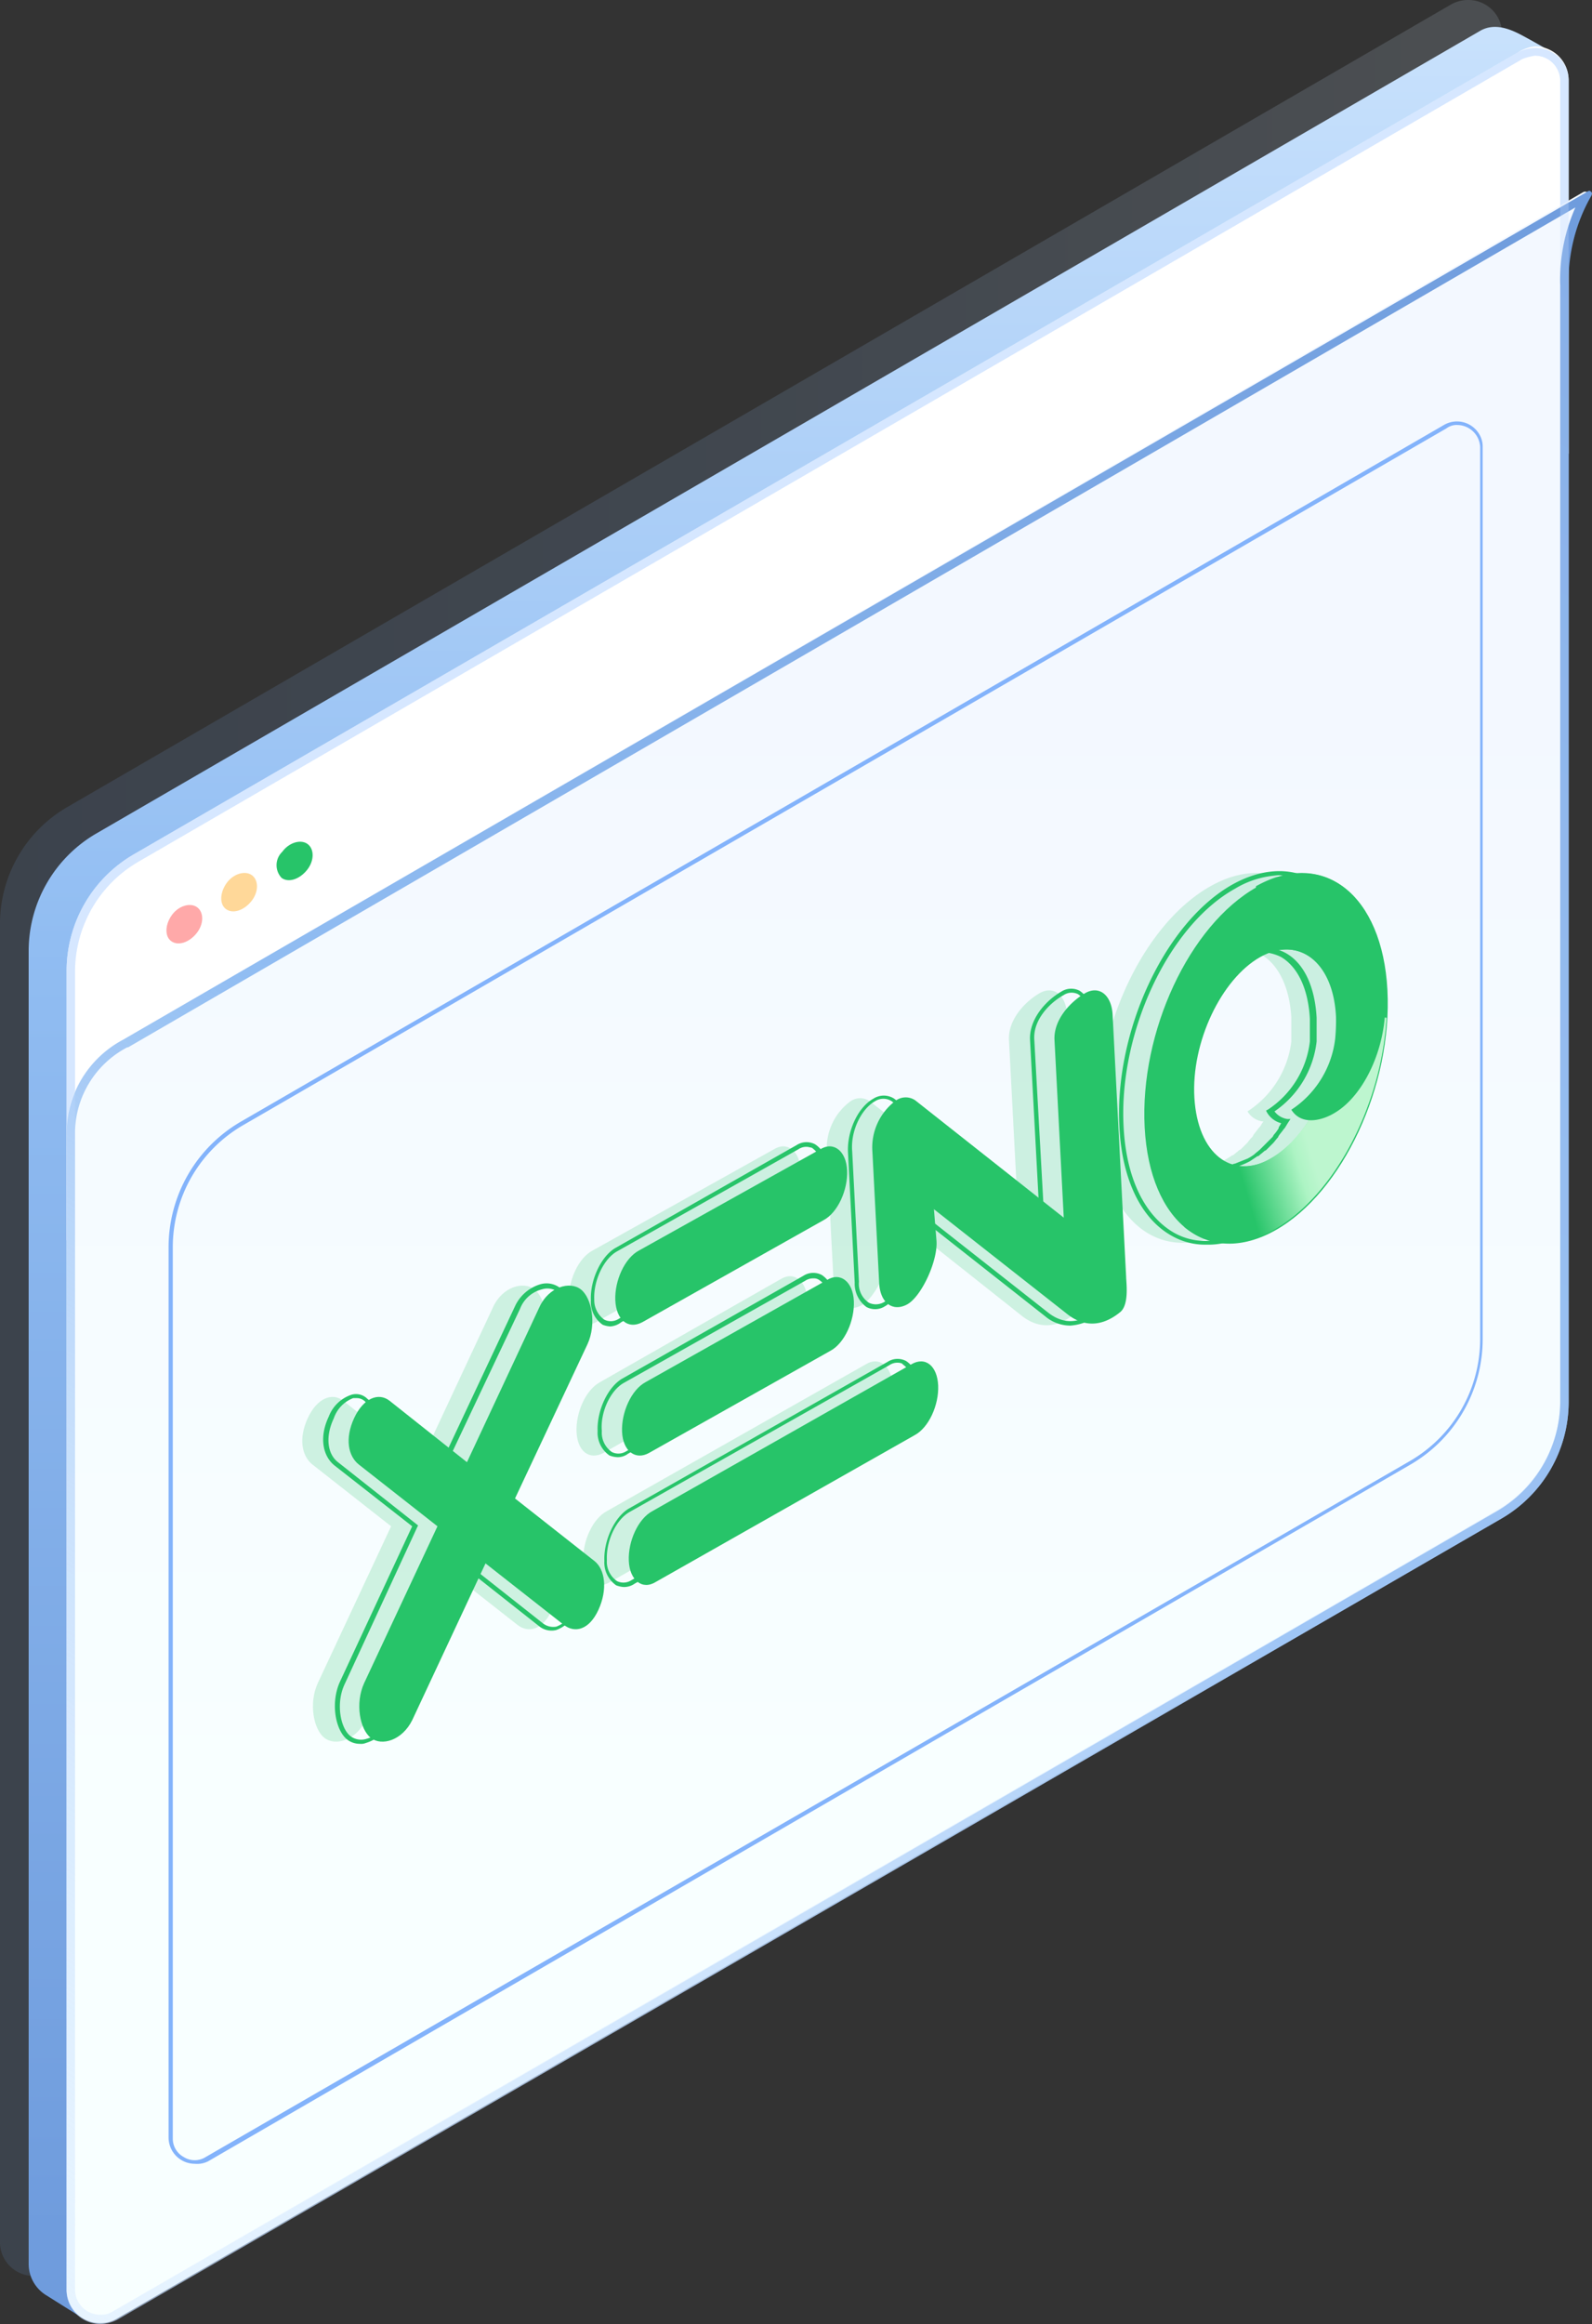 <svg xmlns="http://www.w3.org/2000/svg" xmlns:xlink="http://www.w3.org/1999/xlink" viewBox="0 0 188.87 275.6"><rect x="0" y="0" width="188.87" height="275.6" fill="#333333" stroke="none"/><defs><style>.cls-1{opacity:0.15;fill:url(#Dégradé_sans_nom);}.cls-1,.cls-4{isolation:isolate;}.cls-2{fill:url(#Dégradé_sans_nom_2);}.cls-3{fill:#fff;}.cls-4{fill:#c0daff;opacity:0.3;}.cls-5{fill:url(#Dégradé_sans_nom_3);}.cls-6{fill:url(#Dégradé_sans_nom_4);}.cls-7{fill:url(#Dégradé_sans_nom_5);}.cls-8{fill:url(#Dégradé_sans_nom_6);}.cls-9{fill:url(#Dégradé_sans_nom_7);}.cls-10{opacity:0.2;}.cls-11{fill:url(#Dégradé_sans_nom_16);}.cls-12{fill:url(#Dégradé_sans_nom_16-2);}.cls-13{fill:url(#Dégradé_sans_nom_16-3);}.cls-14{fill:url(#Dégradé_sans_nom_16-4);}.cls-15{fill:url(#Dégradé_sans_nom_16-5);}.cls-16{fill:url(#Dégradé_sans_nom_16-6);}.cls-17{fill:#27C469;}.cls-18{fill:url(#Dégradé_sans_nom_16-7);}.cls-19{fill:url(#Dégradé_sans_nom_15);}.cls-20{fill:url(#Dégradé_sans_nom_16-8);}.cls-21{fill:#83b3fb;}</style><linearGradient id="Dégradé_sans_nom" x1="172.19" y1="32.31" x2="-6.01" y2="32.31" gradientTransform="matrix(1, 0, 0, -1, 0, 167.27)" gradientUnits="userSpaceOnUse"><stop offset="0" stop-color="#d7ebff"/><stop offset="0.47" stop-color="#91bdf2"/><stop offset="1" stop-color="#6f9cdd"/></linearGradient><linearGradient id="Dégradé_sans_nom_2" x1="93.6" y1="-97.73" x2="93.6" y2="192.35" gradientTransform="matrix(1, 0, 0, -1, 0, 167.27)" gradientUnits="userSpaceOnUse"><stop offset="0" stop-color="#6f9cdd"/><stop offset="0.53" stop-color="#91bdf2"/><stop offset="1" stop-color="#d7ebff"/></linearGradient><linearGradient id="Dégradé_sans_nom_3" x1="98.23" y1="88.6" x2="98.23" y2="-48.09" gradientTransform="matrix(1, 0, 0, -1, 0, 167.27)" gradientUnits="userSpaceOnUse"><stop offset="0.01" stop-color="#f3f8ff"/><stop offset="1" stop-color="#f8ffff"/></linearGradient><linearGradient id="Dégradé_sans_nom_4" x1="180.32" y1="149.81" x2="16.69" y2="-112.04" gradientTransform="matrix(1, 0, 0, -1, 0, 167.27)" gradientUnits="userSpaceOnUse"><stop offset="0" stop-color="#6f9cdd"/><stop offset="0.53" stop-color="#91bdf2"/><stop offset="1" stop-color="#d7ebff" stop-opacity="0"/></linearGradient><linearGradient id="Dégradé_sans_nom_5" x1="372.92" y1="-914.69" x2="377.67" y2="-914.69" gradientTransform="matrix(0.88, -0.32, -0.04, -1.11, -352.68, -785.62)" gradientUnits="userSpaceOnUse"><stop offset="0" stop-color="#ff7471"/><stop offset="1" stop-color="#ffa9a9"/></linearGradient><linearGradient id="Dégradé_sans_nom_6" x1="380.37" y1="-913.44" x2="385.12" y2="-913.44" gradientTransform="matrix(0.88, -0.32, -0.04, -1.11, -352.68, -785.62)" gradientUnits="userSpaceOnUse"><stop offset="0" stop-color="#ffc44d"/><stop offset="1" stop-color="#ffd899"/></linearGradient><linearGradient id="Dégradé_sans_nom_7" x1="387.83" y1="-912.31" x2="392.58" y2="-912.31" gradientTransform="matrix(0.88, -0.32, -0.04, -1.11, -352.67, -785.63)" gradientUnits="userSpaceOnUse"><stop offset="0.09" stop-color="#48c57a"/><stop offset="0.94" stop-color="#7aec9e"/><stop offset="0.95" stop-color="#27C469"/></linearGradient><linearGradient id="Dégradé_sans_nom_16" x1="61.3" y1="-22.59" x2="43.4" y2="-4.68" gradientTransform="matrix(1, 0, 0, -1, 0, 167.27)" gradientUnits="userSpaceOnUse"><stop offset="0.09" stop-color="#27C469"/><stop offset="0.94" stop-color="#27C469"/><stop offset="0.95" stop-color="#27C469"/></linearGradient><linearGradient id="Dégradé_sans_nom_16-2" x1="85.71" y1="1.65" x2="79.4" y2="7.96" xlink:href="#Dégradé_sans_nom_16"/><linearGradient id="Dégradé_sans_nom_16-3" x1="84.87" y1="17.14" x2="78.56" y2="23.45" xlink:href="#Dégradé_sans_nom_16"/><linearGradient id="Dégradé_sans_nom_16-4" x1="91.96" y1="-11.85" x2="84.29" y2="-4.17" xlink:href="#Dégradé_sans_nom_16"/><linearGradient id="Dégradé_sans_nom_16-5" x1="126.99" y1="16.74" x2="109.38" y2="34.35" xlink:href="#Dégradé_sans_nom_16"/><linearGradient id="Dégradé_sans_nom_16-6" x1="153.44" y1="33.05" x2="138.32" y2="48.17" xlink:href="#Dégradé_sans_nom_16"/><linearGradient id="Dégradé_sans_nom_16-7" x1="159.3" y1="32.45" x2="135.65" y2="51.06" xlink:href="#Dégradé_sans_nom_16"/><linearGradient id="Dégradé_sans_nom_15" x1="667.49" y1="-1404.32" x2="679.15" y2="-1400.82" gradientTransform="matrix(0.83, -0.47, -0.06, -1.17, -492.3, -1185.51)" gradientUnits="userSpaceOnUse"><stop offset="0.21" stop-color="#27C469"/><stop offset="0.79" stop-color="#adf4c4"/><stop offset="0.95" stop-color="#bdf6cf"/></linearGradient><linearGradient id="Dégradé_sans_nom_16-8" x1="684.6" y1="-1391.66" x2="671.27" y2="-1378.32" gradientTransform="matrix(0.83, -0.47, -0.06, -1.17, -492.3, -1185.51)" xlink:href="#Dégradé_sans_nom_16"/></defs><title>illustration_banniere_2</title><g id="Calque_2" data-name="Calque 2"><g id="Calque_1-2" data-name="Calque 1"><g id="Calque_2-2" data-name="Calque 2"><g id="Calque_1_-_copie_3" data-name="Calque 1 - copie 3"><g id="Layer_2" data-name="Layer 2"><g id="Layer_2-2" data-name="Layer 2-2"><path class="cls-1" d="M0,109.6V266a4,4,0,0,0,4.1,3.9h0a4.14,4.14,0,0,0,1.9-.5l164.2-95a16,16,0,0,0,8-13.9V3.9A4,4,0,0,0,174.1,0h0a4.14,4.14,0,0,0-1.9.5L8,95.7A16,16,0,0,0,0,109.6Z"/><path class="cls-2" d="M3.4,112.7V268.5a4.36,4.36,0,0,0,2.1,3.7l4.3,2.7,163.8-97.4a16,16,0,0,0,8-13.9L183.8,6s-2.6-1.5-3.6-2c-1.4-.7-3-1.2-4.5-.4L11.5,98.8A16.13,16.13,0,0,0,3.4,112.7Z"/><path class="cls-3" d="M180.1,6.2,15.9,101.3a16,16,0,0,0-8,13.9v31.9L186.1,53.8V9.5a4,4,0,0,0-4-4A4.79,4.79,0,0,0,180.1,6.2Z"/><path class="cls-4" d="M182.1,6.6a3,3,0,0,1,3,3V166.1a15.08,15.08,0,0,1-7.5,13l-164.2,95a2.6,2.6,0,0,1-1.5.4,3,3,0,0,1-3-3V115.2a15.08,15.08,0,0,1,7.5-13L180.6,7a6.58,6.58,0,0,1,1.5-.4m0-.9a4.55,4.55,0,0,0-2,.5L15.9,101.3a16,16,0,0,0-8,13.9V271.6a4,4,0,0,0,4,4,4.55,4.55,0,0,0,2-.5l164.2-95a16,16,0,0,0,8-13.9V9.6a3.87,3.87,0,0,0-4-3.9Z"/><path class="cls-4" d="M182.1,6.6a3,3,0,0,1,3,3V166.1a15.08,15.08,0,0,1-7.5,13l-164.2,95a2.6,2.6,0,0,1-1.5.4,3,3,0,0,1-3-3V115.2a15.08,15.08,0,0,1,7.5-13L180.6,7a6.58,6.58,0,0,1,1.5-.4m0-.9a4.55,4.55,0,0,0-2,.5L15.9,101.3a16,16,0,0,0-8,13.9V271.6a4,4,0,0,0,4,4,4.55,4.55,0,0,0,2-.5l164.2-95a16,16,0,0,0,8-13.9V9.6a3.87,3.87,0,0,0-4-3.9Z"/><path class="cls-5" d="M7.9,134.2V271.6a4,4,0,0,0,4.1,3.9h0a3.74,3.74,0,0,0,1.8-.5L178,180a16,16,0,0,0,8-13.9V33.9a21,21,0,0,1,2.5-10.4.53.53,0,0,0-.2-.7.45.45,0,0,0-.5,0L14.6,123.3S7.9,126.5,7.9,134.2Z"/><path class="cls-6" d="M186.9,24.6a21.16,21.16,0,0,0-1.8,9.3V166.2a15.08,15.08,0,0,1-7.5,13l-164.2,95a2.6,2.6,0,0,1-1.5.4,3,3,0,0,1-3-3V134.2a11.53,11.53,0,0,1,6.2-10h.1L186.9,24.6m1.5-1.9c-.1,0-.1,0-.2.1L14.6,123.3a12.59,12.59,0,0,0-6.7,11V271.6a4,4,0,0,0,4,4,4.55,4.55,0,0,0,2-.5l164.2-95a16,16,0,0,0,8-13.9V33.9a20.31,20.31,0,0,1,2.7-10.7c.1-.2.1-.4-.1-.5h0a.19.19,0,0,0-.3,0Z"/><path class="cls-7" d="M20.4,108.5c.8-1.1,2.2-1.5,3-.9s.8,2-.1,3.1-2.2,1.5-3,.9S19.6,109.6,20.4,108.5Z"/><path class="cls-8" d="M26.9,104.7c.8-1.1,2.2-1.5,3-.9s.8,2-.1,3.1-2.2,1.5-3,.9S26.1,105.8,26.9,104.7Z"/><path class="cls-9" d="M33.5,101c.8-1.1,2.2-1.5,3-.9s.8,2-.1,3.1-2.2,1.5-3,.9A2.2,2.2,0,0,1,33.5,101Z"/><path class="cls-4" d="M182.1,6.6a3,3,0,0,1,3,3V166.1a15.08,15.08,0,0,1-7.5,13l-164.2,95a2.6,2.6,0,0,1-1.5.4,3,3,0,0,1-3-3V115.2a15.08,15.08,0,0,1,7.5-13L180.6,7a6.58,6.58,0,0,1,1.5-.4m0-.9a4.55,4.55,0,0,0-2,.5L15.9,101.3a16,16,0,0,0-8,13.9V271.6a4,4,0,0,0,4,4,4.55,4.55,0,0,0,2-.5l164.2-95a16,16,0,0,0,8-13.9V9.6a3.87,3.87,0,0,0-4-3.9Z"/><g class="cls-10"><path class="cls-11" d="M55.6,177.7l8.6-18.3c1.1-2.4.5-5.5-.8-6.5s-3.8-.3-4.9,2.1l-8.6,18.4-9.2-7.3c-1.3-1-3.1-.3-4.2,2.1s-.7,4.5.6,5.5l9.3,7.3-8.7,18.6c-1.1,2.4-.5,5.5.8,6.5s3.7.3,4.9-2.1l8.7-18.6,9.3,7.3c1.3,1,3,.6,4.1-1.8s.8-4.8-.5-5.8Z"/><path class="cls-12" d="M71.6,172.3,93,160.1c1.7-.9,2.9-3.6,2.8-5.9s-1.6-3.5-3.2-2.5L71.2,163.9c-1.7.9-2.9,3.6-2.8,5.9S69.9,173.2,71.6,172.3Z"/><path class="cls-13" d="M70.7,156.8l21.5-12.1c1.7-.9,2.9-3.6,2.8-5.9s-1.6-3.5-3.2-2.5l-21.5,12c-1.7.9-2.9,3.6-2.8,5.9S69.1,157.7,70.7,156.8Z"/><path class="cls-14" d="M102.7,161.8,72,179.2c-1.7.9-2.9,3.6-2.8,5.9s1.6,3.5,3.2,2.5l30.7-17.4c1.7-.9,2.9-3.6,2.8-5.9S104.3,160.8,102.7,161.8Z"/><path class="cls-15" d="M126.6,120.4c-.1-2.4-1.6-3.6-3.3-2.6s-3.7,3.1-3.6,5.5l1.1,21.1-17.6-13.8a2,2,0,0,0-2.3,0h0a6.92,6.92,0,0,0-2.8,6.1l.8,15.5c.1,2.4,1.6,3.5,3.3,2.6s3.7-5.2,3.5-7.6l-.3-3.7,15.9,12.6c1.3,1,3.5,1.9,6.2-.3,1-.8.6-3.5.6-4.1Z"/><path class="cls-16" d="M159.1,119.2v-1.9c-.6-11.2-7.5-16.7-15.5-12.2s-13.9,17.2-13.3,28.5,7.5,16.7,15.5,12.2a.76.76,0,0,1,.4-.2c.3-.2.7-.4,1-.6a2.65,2.65,0,0,0,.6-.5,5.55,5.55,0,0,1,.8-.6,3.39,3.39,0,0,0,.6-.6c.2-.2.5-.4.7-.6l.6-.6.6-.7c.2-.2.4-.5.6-.7a5.55,5.55,0,0,0,.6-.8c.2-.3.4-.5.5-.7l.6-.9.5-.8a4.05,4.05,0,0,0,.5-.9c.1-.3.3-.5.4-.8a4.67,4.67,0,0,1,.5-1,3,3,0,0,0,.4-.8,8.93,8.93,0,0,0,.5-1.3l.3-.6c.2-.6.5-1.2.7-1.9l.3-.9c.1-.3.2-.7.3-1.1a4.4,4.4,0,0,0,.2-1c0-.3.2-.7.2-1s.2-.7.2-1.1a2.39,2.39,0,0,1,.2-.9c.1-.3.1-.8.2-1.1a2.49,2.49,0,0,0,.1-.8c0-.2.1-.8.1-1.2v-.3h0l.1-1.6Zm-15-5.7h0a5.43,5.43,0,0,1,5.5-.3c2,1.1,3.4,3.8,3.6,7.5v2.8a11.52,11.52,0,0,1-5.2,8.3,2.47,2.47,0,0,0,1.9,1.2c-.2.2-.3.5-.5.7l-.1.1c-.2.3-.4.5-.6.8l-.1.2a4.35,4.35,0,0,0-.6.7l-.2.2-.6.6-.2.1c-.2.2-.5.4-.7.6h-.1a9.22,9.22,0,0,1-.8.5,7.74,7.74,0,0,1-1.6.7h-.1c-.2,0-.3.1-.5.1l-.3.1h-1.1a.75.75,0,0,1-.5-.1h-.2a1.42,1.42,0,0,1-.6-.2h-.1l-.6-.3h0a2.65,2.65,0,0,1-.6-.5c-1.6-1.3-2.6-3.7-2.8-6.9-.5-6.7,3-14.2,7.7-16.9Z"/></g><path class="cls-17" d="M42.7,206.8a2.46,2.46,0,0,1-1.5-.5c-1.4-1.1-2-4.3-.9-6.8L48.9,181l-9.2-7.2c-1.5-1.2-1.8-3.5-.7-5.8a4.35,4.35,0,0,1,2.7-2.6,1.9,1.9,0,0,1,1.9.5l9,7.1,8.5-18.1a4.83,4.83,0,0,1,3-2.6,2.64,2.64,0,0,1,2.3.4c1.3,1.1,2,4.3.8,6.8l-8.6,18.1,9.2,7.2c1.5,1.1,1.7,3.7.6,6.1a4.06,4.06,0,0,1-2.4,2.4,2.34,2.34,0,0,1-2.1-.5l-9-7.1-8.5,18.4a4.83,4.83,0,0,1-3,2.6A1.48,1.48,0,0,1,42.7,206.8Zm-.4-41h-.4a3.91,3.91,0,0,0-2.3,2.4c-1,2.1-.8,4.2.5,5.2l9.5,7.5-.1.2-8.6,18.6c-1.1,2.3-.5,5.3.7,6.2a2.09,2.09,0,0,0,1.9.3,4,4,0,0,0,2.6-2.3L54.9,185l9.5,7.5a2,2,0,0,0,1.6.4,3.62,3.62,0,0,0,2.1-2.1c1-2.2.8-4.5-.4-5.5l-9.5-7.4,8.7-18.5c1.1-2.3.5-5.3-.7-6.2a2.19,2.19,0,0,0-1.9-.3,3.77,3.77,0,0,0-2.6,2.3l-8.8,18.6-9.5-7.5a1.39,1.39,0,0,0-1.1-.5Z"/><path class="cls-17" d="M73.2,172.8a2.92,2.92,0,0,1-.9-.2,3.3,3.3,0,0,1-1.4-2.9c-.1-2.4,1.2-5.2,2.9-6.2l21.5-12.2a2.17,2.17,0,0,1,2.2-.1,3.19,3.19,0,0,1,1.4,2.9c.1,2.4-1.2,5.2-2.9,6.2L74.5,172.4A2,2,0,0,1,73.2,172.8Zm23.3-21.2a1.69,1.69,0,0,0-1,.3L74,164c-1.6.9-2.8,3.5-2.6,5.7a2.79,2.79,0,0,0,1.2,2.5,1.73,1.73,0,0,0,1.7-.1L95.8,160c1.6-.9,2.8-3.5,2.6-5.7a2.79,2.79,0,0,0-1.2-2.5,1.08,1.08,0,0,0-.7-.2Z"/><path class="cls-17" d="M72.4,157.3a2.92,2.92,0,0,1-.9-.2,3.3,3.3,0,0,1-1.4-2.9c-.1-2.4,1.2-5.2,2.9-6.2l21.5-12.2a2.17,2.17,0,0,1,2.2-.1,3.13,3.13,0,0,1,1.4,2.8c.1,2.4-1.2,5.2-2.9,6.1L73.7,156.8A2.35,2.35,0,0,1,72.4,157.3ZM95.7,136a1.69,1.69,0,0,0-1,.3L73.2,148.4c-1.6.9-2.8,3.5-2.7,5.7a2.85,2.85,0,0,0,1.2,2.4,1.73,1.73,0,0,0,1.7-.1l21.5-12.1c1.6-.9,2.8-3.5,2.6-5.7a2.79,2.79,0,0,0-1.2-2.5c-.1,0-.4-.1-.6-.1Z"/><path class="cls-17" d="M74,188.2a2.92,2.92,0,0,1-.9-.2,3.3,3.3,0,0,1-1.4-2.9c-.1-2.4,1.2-5.2,2.9-6.2l30.7-17.4.1.2-.1-.2a2.17,2.17,0,0,1,2.2-.1,3.19,3.19,0,0,1,1.4,2.9c.1,2.4-1.2,5.2-2.9,6.1L75.3,187.8A2.2,2.2,0,0,1,74,188.2Zm32.5-26.6a1.69,1.69,0,0,0-1,.3L74.7,179.3c-1.6.9-2.8,3.4-2.7,5.7a2.79,2.79,0,0,0,1.2,2.5,1.73,1.73,0,0,0,1.7-.1L105.7,170c1.6-.9,2.8-3.5,2.6-5.7a2.79,2.79,0,0,0-1.2-2.5c0-.1-.3-.2-.6-.2Z"/><path class="cls-17" d="M127,157.2a4.62,4.62,0,0,1-3-1.1l-15.5-12.2.2,3.1c.1,2.5-1.9,6.9-3.7,7.9a2.17,2.17,0,0,1-2.2.1,3.42,3.42,0,0,1-1.4-2.9l-.8-15.5c-.1-2.5,1.2-5.3,3-6.3a2.27,2.27,0,0,1,2.5,0l17.2,13.5-1.1-20.5c-.1-2.4,1.8-4.6,3.7-5.7a2.17,2.17,0,0,1,2.2-.1,3.51,3.51,0,0,1,1.5,2.9l1.6,31v.4c.1,1,.2,3.2-.7,4A6.36,6.36,0,0,1,127,157.2Zm-19-14.4,16.4,12.9c1.3,1,3.3,1.7,5.8-.4.8-.6.6-2.6.5-3.5v-.4l-1.6-31a2.79,2.79,0,0,0-1.2-2.5,1.71,1.71,0,0,0-1.7.1c-1.8,1-3.6,3-3.5,5.2l1.2,21.6-18.1-14.2a1.82,1.82,0,0,0-2,0c-1.6.9-2.9,3.5-2.7,5.9l.8,15.5a2.69,2.69,0,0,0,1.2,2.5,1.92,1.92,0,0,0,1.8-.1c1.6-.9,3.5-5.1,3.4-7.4Z"/><path class="cls-18" d="M143.1,147.6a7.92,7.92,0,0,1-4-1c-3.7-2-6-6.7-6.3-13-.6-11.3,5.4-24.2,13.4-28.7,3.4-1.9,6.8-2.1,9.5-.6,3.7,2,6,6.7,6.3,13V121h0a6.15,6.15,0,0,1-.1,1.3c0,.4-.1.6-.1.9a4.25,4.25,0,0,1-.2,1.1l-.2.8v.1c-.1.4-.1.7-.2,1.1s-.1.6-.2.9l-.1.4c-.1.2-.1.5-.2.8l-.3.9-.2.5-.2.6c-.2.6-.5,1.3-.7,1.9l-.2.4-.1.3c-.2.4-.3.8-.5,1.2l-.2.5-.2.4c-.2.3-.3.6-.5.9l-.3.6-.1.2a4.05,4.05,0,0,0-.5.9l-.5.8-.6.9a4.23,4.23,0,0,1-.5.7,5.55,5.55,0,0,0-.6.8,4.35,4.35,0,0,1-.6.7l-.7.7-.6.6-.6.6-.2.2-.5.4c-.2.2-.4.3-.6.5l-.3.2c-.1.1-.3.2-.4.3-.3.2-.7.4-1,.6l-.2.1-.2.1A9,9,0,0,1,143.1,147.6Zm8.7-43.8a11,11,0,0,0-5.3,1.6c-7.9,4.4-13.8,17.1-13.2,28.2.3,6.1,2.5,10.6,6,12.6,2.7,1.5,5.8,1.2,9.1-.6l.2-.1.2-.1,1-.6.4-.3.3-.2.6-.5.5-.4.2-.2.6-.6.6-.6c.2-.2.4-.5.6-.7s.4-.5.6-.7l.6-.8c.2-.2.3-.5.5-.7a7,7,0,0,0,.6-.9l.5-.8a4.05,4.05,0,0,0,.5-.9l.1-.2.3-.6.5-.9.2-.4.2-.5a6.12,6.12,0,0,0,.5-1.2l.1-.3.2-.3c.2-.6.5-1.2.7-1.9.1-.2.1-.4.2-.6l.2-.5.3-.9c.1-.2.1-.5.2-.7l.1-.4.2-.9c.1-.3.1-.7.2-1v-.1c0-.3.1-.6.1-.8a4.25,4.25,0,0,1,.2-1.1,2.49,2.49,0,0,0,.1-.8c0-.2.1-.8.1-1.2v-.3h0v-1.5h0v-1.8c-.3-6.1-2.5-10.6-6-12.6A6.82,6.82,0,0,0,151.8,103.8Zm10,16.9-.1.2Zm-17,17.9h-.4a1.27,1.27,0,0,1-.6-.1h-.1l-.7-.2h0a2.51,2.51,0,0,1-.7-.4,3,3,0,0,1-.7-.5c-1.7-1.4-2.7-3.9-2.9-7.1-.4-6.7,3.2-14.3,8-17l.2-.1h0a5.6,5.6,0,0,1,5.6-.2c2.2,1.2,3.5,4,3.7,7.7v2.8a11.59,11.59,0,0,1-5,8.3,2.37,2.37,0,0,0,1.5.9h.4l-.2.3c-.2.3-.3.5-.5.8l-.1.1c-.2.3-.4.5-.6.8l-.1.2c-.2.2-.4.5-.6.7l-.2.2-.6.6-.2.1c-.2.2-.5.4-.7.6h-.1l-.9.6a8.65,8.65,0,0,1-1.7.7h-.1l-.4.1h-1.2Zm-1.5-.8c.2.1.4.1.6.2h.2c.2,0,.3.1.5.1H146a.6.6,0,0,0,.4-.1h.1l1.5-.6a5.58,5.58,0,0,0,.8-.5l.2.2-.2-.2c.2-.2.5-.4.7-.6l.1-.1.6-.6.2-.2.6-.6.1-.2a5.55,5.55,0,0,0,.6-.8v-.1l.3-.5a2.74,2.74,0,0,1-1.7-1.3l-.1-.2.2-.1a11.2,11.2,0,0,0,5-8.1v-2.7c-.2-3.5-1.4-6.1-3.4-7.3a5.29,5.29,0,0,0-5.3.3l-.2.1c-4.5,2.7-7.8,10-7.4,16.4.2,3,1.1,5.4,2.7,6.7a2.09,2.09,0,0,0,.6.4l.6.3v.3Z"/><path class="cls-17" d="M61.1,177.7l8.6-18.3c1.1-2.4.5-5.5-.8-6.5s-3.8-.3-4.9,2.1l-8.6,18.4-9.2-7.3c-1.3-1-3.1-.3-4.2,2.1s-.7,4.5.6,5.5l9.3,7.3-8.7,18.6c-1.1,2.4-.5,5.5.8,6.5s3.7.3,4.9-2.1l8.7-18.6,9.3,7.3c1.3,1,3,.6,4.1-1.8s.8-4.8-.5-5.8Z"/><path class="cls-17" d="M77,172.3l21.5-12.1c1.7-.9,2.9-3.6,2.8-5.9s-1.6-3.5-3.2-2.5L76.6,163.9c-1.7.9-2.9,3.6-2.8,5.9S75.4,173.2,77,172.3Z"/><path class="cls-17" d="M76.2,156.8l21.5-12.1c1.7-.9,2.9-3.6,2.8-5.9s-1.6-3.5-3.2-2.5l-21.5,12c-1.7.9-2.9,3.6-2.8,5.9S74.5,157.7,76.2,156.8Z"/><path class="cls-17" d="M108.1,161.8,77.4,179.2c-1.7.9-2.9,3.6-2.8,5.9s1.6,3.5,3.2,2.5l30.7-17.4c1.7-.9,2.9-3.6,2.8-5.9S109.8,160.8,108.1,161.8Z"/><path class="cls-17" d="M133.6,151.4l-1.6-31c-.1-2.4-1.6-3.6-3.3-2.6s-3.7,3.1-3.6,5.5l1.1,21.1-17.6-13.9a2,2,0,0,0-2.3,0h0a6.92,6.92,0,0,0-2.8,6.1l.8,15.5c.1,2.4,1.6,3.5,3.3,2.6s3.7-5.2,3.5-7.6l-.3-3.7,15.9,12.5c1.3,1,3.5,1.9,6.2-.3C134,154.7,133.6,152,133.6,151.4Z"/><path class="cls-17" d="M149.1,105.2c-8,4.5-13.9,17.2-13.3,28.5s7.5,16.7,15.5,12.2,13.9-17.2,13.3-28.5S157,100.6,149.1,105.2Zm1.7,32.2c-4.7,2.6-8.7-.6-9.1-7.2s3.2-14.1,7.8-16.7,8.8.6,9.1,7.1S155.5,134.8,150.8,137.4Z"/><path class="cls-19" d="M161,121.4a9.2,9.2,0,0,0-2.5,1.9c-.5,5.9-3.7,11.8-7.8,14.1-2.4,1.4-4.7,1.2-6.3-.2l-3.9,8.3c2.8,2.3,6.6,2.6,10.7.3,7.2-4.1,12.7-14.8,13.3-25.1A4.78,4.78,0,0,0,161,121.4Z"/><path class="cls-20" d="M164.5,117.3c-.6-11.2-7.5-16.7-15.5-12.2l.4,8.4c4.7-2.6,8.8.6,9.1,7.1a22.6,22.6,0,0,1-.1,2.6h0a11.71,11.71,0,0,1-5.2,8.4c1.2,1.9,3.6,1.3,5.1.4,3.1-1.8,5.6-6.5,6-11.5h0A8.52,8.52,0,0,0,164.5,117.3Z"/><path class="cls-21" d="M23.1,256.6a3.12,3.12,0,0,1-3.1-3.1V147.9A17.22,17.22,0,0,1,28.6,133l.1.2-.1-.2L171.3,50.4a3.07,3.07,0,0,1,4.2,1.1h0a2.82,2.82,0,0,1,.4,1.5V158.8a17.22,17.22,0,0,1-8.6,14.9L24.7,256.3A2.88,2.88,0,0,1,23.1,256.6ZM172.9,50.4a2,2,0,0,0-1.3.4L28.9,133.4a16.72,16.72,0,0,0-8.4,14.5V253.6a2.48,2.48,0,0,0,1.3,2.2,2.44,2.44,0,0,0,2.6,0l142.8-82.5a16.72,16.72,0,0,0,8.4-14.5V53A2.74,2.74,0,0,0,172.9,50.4Z"/></g></g></g></g></g></g></svg>